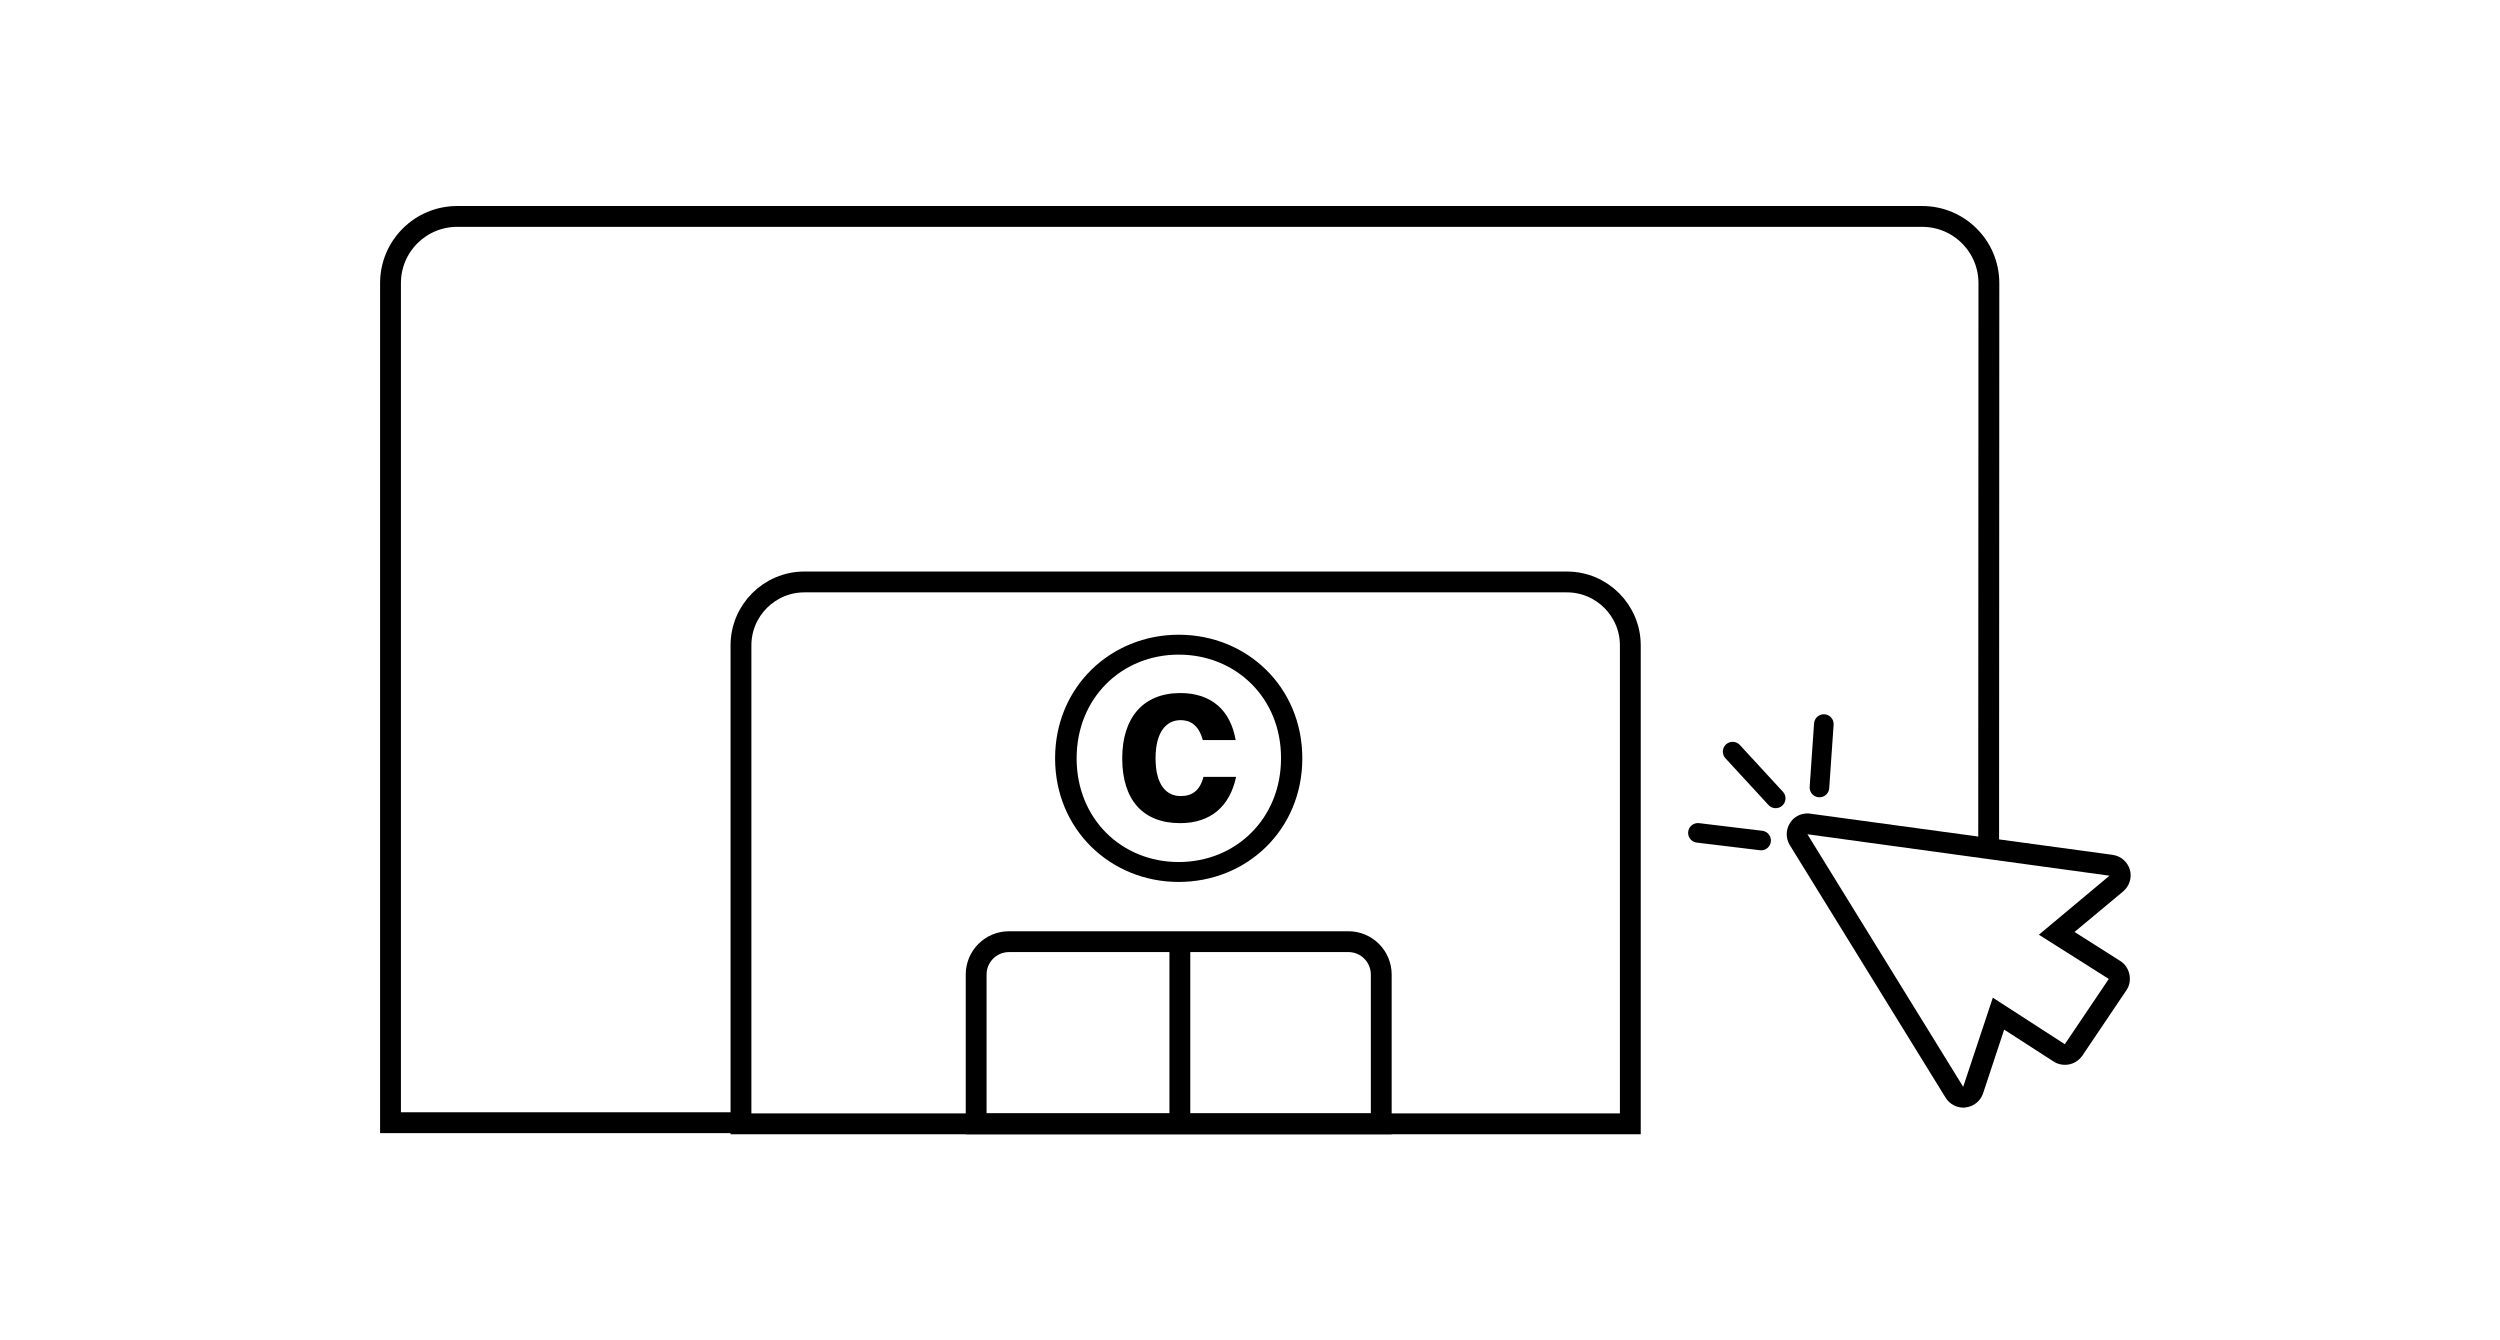 <?xml version="1.0" encoding="utf-8"?>
<!-- Generator: Adobe Illustrator 28.0.0, SVG Export Plug-In . SVG Version: 6.00 Build 0)  -->
<svg version="1.1" xmlns="http://www.w3.org/2000/svg" xmlns:xlink="http://www.w3.org/1999/xlink" x="0px" y="0px"
	 viewBox="0 0 1080 579" style="enable-background:new 0 0 1080 579;" xml:space="preserve">
<style type="text/css">
	.st0{fill:#221F20;}
	.st1{fill:none;stroke:#000000;stroke-width:9;stroke-miterlimit:10;}
	.st2{fill:none;stroke:#000000;stroke-width:8.464;stroke-linecap:round;stroke-linejoin:round;stroke-miterlimit:10;}
</style>
<g id="Calque_1">
	<g>
		<path class="st1" d="M704.3,485.5H320.1V278.8c0-15.1,12.3-27.4,27.4-27.4h329.4c15.1,0,27.4,12.3,27.4,27.4V485.5z"/>
		<path class="st1" d="M859.1,368.7l0.1-246.4c0-15.9-12.9-28.8-28.8-28.8H197.5c-15.9,0-28.8,12.9-28.8,28.8v362.2c0,0,0,0.3,0,0.5
			c0,0,0,0,0,0h151.5"/>
		<path class="st1" d="M596.7,485.5h-175V421c0-7.9,6.4-14.2,14.2-14.2h146.6c7.9,0,14.2,6.4,14.2,14.2V485.5z"/>
		<line class="st1" x1="509.7" y1="407" x2="509.7" y2="485"/>
		<g>
			<path d="M780.8,360.4l130.5,17.9l-30.5,25.5l30.2,19.1l-19,28.2L860.9,431l-12.8,38.5L780.8,360.4 M780.8,351.4
				c-3,0-5.9,1.5-7.5,4.1c-1.9,2.9-1.9,6.7-0.1,9.6l67.3,109.1c1.7,2.7,4.6,4.3,7.7,4.3c0.3,0,0.7,0,1-0.1c3.5-0.4,6.4-2.8,7.5-6.1
				l9.1-27.5l21.4,13.8c1.5,1,3.2,1.4,4.9,1.4c2.9,0,5.7-1.4,7.5-4l19-28.2c1.4-2,1.8-4.5,1.3-6.9c-0.5-2.4-1.9-4.5-4-5.8
				l-19.7-12.5l21-17.5c2.7-2.3,3.9-6,2.9-9.4c-1-3.4-3.9-5.9-7.4-6.4L782,351.5C781.6,351.4,781.2,351.4,780.8,351.4L780.8,351.4z"
				/>
		</g>
		<line class="st2" x1="748.5" y1="324.7" x2="767.1" y2="344.9"/>
		<line class="st2" x1="733.5" y1="359.8" x2="760.8" y2="363.1"/>
		<line class="st2" x1="787.9" y1="312.8" x2="786" y2="340.2"/>
		<path d="M509.2,274.2c29.4,0,53.4,22.5,53.4,53.4c0,30.9-24,53.4-53.4,53.4c-29.4,0-53.4-22.6-53.4-53.4
			C455.8,296.7,479.9,274.2,509.2,274.2z M509.2,282.8c-24.6,0-44.1,18.7-44.1,44.8c0,26.1,19.4,44.8,44.1,44.8
			c24.6,0,44.2-18.7,44.2-44.8C553.5,301.5,533.9,282.8,509.2,282.8z M484.8,327.6c0-17.5,9-28.2,25.1-28.2
			c13.6,0,21.7,7.6,23.9,20.3h-14.2c-1.8-6.7-5.6-8.6-9.6-8.6c-5.8,0-10.8,4.6-10.8,16.5c0,11.9,5,16.3,10.8,16.3
			c4.9,0,8.3-2.2,9.9-8.3H534c-2.7,12.6-10.8,20-24.2,20C493.8,355.6,484.8,345.6,484.8,327.6z"/>
	</g>
</g>
<g id="Calque_2">
</g>
</svg>
